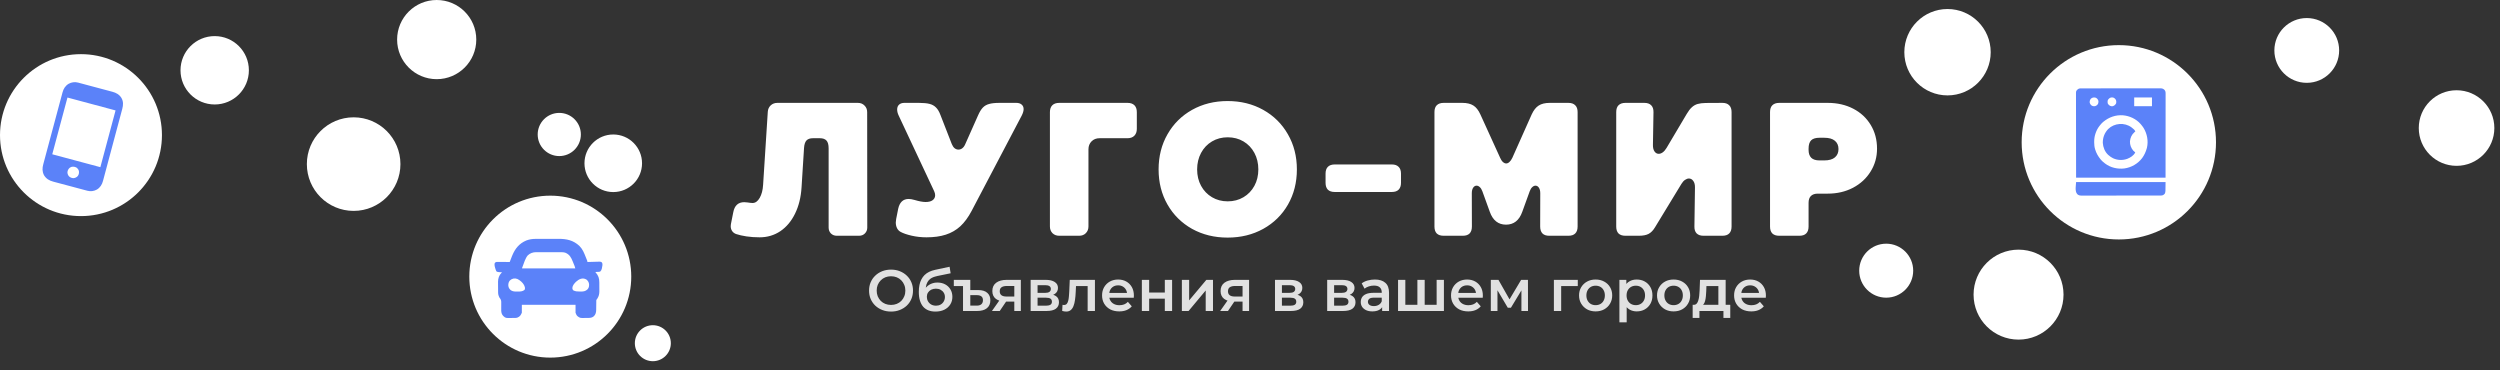 <svg width="277" height="41" viewBox="0 0 277 41" fill="none" xmlns="http://www.w3.org/2000/svg">
<rect x="0" y="0" width="277" height="41" fill="#333333" stroke="none"/>
<circle cx="60.971" cy="30.651" r="8.972" fill="white"/>
<circle cx="215.785" cy="5.785" r="4.785" fill="white"/>
<circle cx="48.386" cy="4.386" r="4.386" fill="white"/>
<circle cx="67.949" cy="18.091" r="3.19" fill="white"/>
<circle cx="223.655" cy="32.645" r="4.984" fill="white"/>
<circle cx="23.788" cy="7.788" r="3.788" fill="white"/>
<circle cx="39.184" cy="18.183" r="5.184" fill="white"/>
<circle cx="208.991" cy="29.991" r="2.991" fill="white"/>
<circle cx="61.968" cy="14.901" r="2.392" fill="white"/>
<circle cx="72.335" cy="38.027" r="1.994" fill="white"/>
<circle cx="272.187" cy="14.187" r="4.187" fill="white"/>
<circle cx="255.589" cy="5.589" r="3.589" fill="white"/>
<path d="M84.166 26.295C83.651 26.295 83.166 26.261 82.712 26.194C82.264 26.126 81.878 26.038 81.553 25.929C81.37 25.861 81.224 25.75 81.116 25.594C81.014 25.438 80.963 25.261 80.963 25.065C80.963 24.97 80.97 24.895 80.983 24.841L81.248 23.509C81.39 22.77 81.797 22.401 82.468 22.401C82.583 22.401 82.702 22.411 82.824 22.431C83.068 22.472 83.254 22.492 83.383 22.492C83.695 22.492 83.959 22.303 84.176 21.923C84.393 21.544 84.518 21.062 84.552 20.479L85.071 12.386C85.091 12.094 85.2 11.857 85.396 11.674C85.593 11.491 85.837 11.399 86.128 11.399H95.055C95.354 11.399 95.598 11.498 95.788 11.694C95.984 11.884 96.082 12.128 96.082 12.426L96.093 25.217C96.093 25.475 96.004 25.692 95.828 25.868C95.659 26.038 95.445 26.122 95.188 26.122H92.717C92.459 26.122 92.242 26.038 92.066 25.868C91.897 25.692 91.812 25.475 91.812 25.217V16.443C91.812 16.036 91.734 15.748 91.578 15.578C91.422 15.402 91.175 15.314 90.836 15.314H90.084C89.758 15.314 89.517 15.395 89.362 15.558C89.206 15.721 89.114 15.999 89.087 16.392L88.812 20.754C88.745 21.859 88.504 22.831 88.091 23.672C87.684 24.506 87.142 25.153 86.464 25.614C85.786 26.068 85.02 26.295 84.166 26.295ZM103.31 22.198C103.513 22.062 103.615 21.872 103.615 21.628C103.615 21.493 103.578 21.343 103.503 21.181L99.578 12.813C99.463 12.575 99.405 12.348 99.405 12.132C99.405 11.901 99.477 11.721 99.619 11.593C99.761 11.464 99.954 11.399 100.198 11.399H101.825C102.313 11.399 102.703 11.437 102.995 11.511C103.286 11.586 103.523 11.718 103.706 11.908C103.896 12.091 104.059 12.362 104.194 12.721L105.455 15.955C105.537 16.158 105.642 16.314 105.77 16.422C105.899 16.524 106.042 16.575 106.197 16.575C106.347 16.575 106.486 16.527 106.614 16.433C106.75 16.331 106.858 16.185 106.94 15.995L108.383 12.752C108.546 12.386 108.719 12.108 108.902 11.918C109.085 11.728 109.316 11.596 109.593 11.521C109.871 11.44 110.251 11.399 110.732 11.399H112.613C112.857 11.399 113.05 11.46 113.193 11.582C113.342 11.704 113.417 11.874 113.417 12.091C113.417 12.294 113.345 12.535 113.203 12.813L107.651 23.377C107.279 24.082 106.862 24.648 106.401 25.075C105.94 25.495 105.404 25.804 104.794 26C104.191 26.197 103.479 26.295 102.659 26.295C102.083 26.295 101.53 26.234 101.002 26.112C100.48 25.99 100.076 25.851 99.792 25.695C99.622 25.607 99.49 25.472 99.395 25.289C99.3 25.099 99.253 24.885 99.253 24.648C99.253 24.573 99.266 24.448 99.294 24.272L99.517 23.143C99.592 22.791 99.724 22.52 99.914 22.33C100.11 22.14 100.365 22.045 100.676 22.045C100.859 22.045 101.08 22.082 101.337 22.157C101.839 22.306 102.242 22.381 102.547 22.381C102.866 22.381 103.11 22.326 103.279 22.218L103.31 22.198ZM117.358 26.122C117.06 26.122 116.812 26.027 116.616 25.838C116.426 25.641 116.331 25.394 116.331 25.095V12.426C116.331 12.094 116.419 11.84 116.595 11.664C116.771 11.488 117.026 11.399 117.358 11.399H124.933C125.265 11.399 125.519 11.488 125.695 11.664C125.872 11.84 125.96 12.094 125.96 12.426V14.287C125.96 14.599 125.868 14.85 125.685 15.04C125.502 15.223 125.251 15.314 124.933 15.314H121.832C121.472 15.314 121.177 15.429 120.947 15.66C120.717 15.89 120.601 16.185 120.601 16.544V25.095C120.601 25.394 120.503 25.641 120.306 25.838C120.117 26.027 119.873 26.122 119.574 26.122H117.358ZM136.018 26.326C134.56 26.326 133.249 26.004 132.083 25.36C130.924 24.709 130.015 23.811 129.358 22.665C128.7 21.513 128.372 20.215 128.372 18.771C128.372 17.327 128.7 16.029 129.358 14.877C130.015 13.725 130.924 12.823 132.083 12.172C133.249 11.521 134.56 11.196 136.018 11.196C137.482 11.196 138.797 11.521 139.963 12.172C141.129 12.823 142.04 13.725 142.698 14.877C143.362 16.029 143.694 17.327 143.694 18.771C143.694 20.215 143.366 21.513 142.708 22.665C142.051 23.811 141.136 24.709 139.963 25.36C138.797 26.004 137.482 26.326 136.018 26.326ZM132.642 18.771C132.642 19.449 132.788 20.056 133.079 20.591C133.371 21.127 133.774 21.547 134.289 21.852C134.804 22.157 135.384 22.309 136.028 22.309C136.679 22.309 137.262 22.157 137.777 21.852C138.292 21.547 138.695 21.127 138.987 20.591C139.278 20.056 139.424 19.449 139.424 18.771C139.424 18.093 139.278 17.483 138.987 16.941C138.695 16.399 138.292 15.975 137.777 15.67C137.262 15.365 136.679 15.212 136.028 15.212C135.384 15.212 134.804 15.365 134.289 15.67C133.774 15.975 133.371 16.399 133.079 16.941C132.788 17.483 132.642 18.093 132.642 18.771ZM147.889 21.272C147.557 21.272 147.303 21.188 147.127 21.018C146.957 20.842 146.872 20.588 146.872 20.256V19.239C146.872 18.907 146.957 18.656 147.127 18.486C147.303 18.31 147.557 18.222 147.889 18.222H154.214C154.546 18.222 154.796 18.31 154.966 18.486C155.142 18.656 155.23 18.907 155.23 19.239V20.256C155.23 20.588 155.142 20.842 154.966 21.018C154.796 21.188 154.546 21.272 154.214 21.272H147.889ZM163.086 25.095C163.086 25.434 163.001 25.692 162.832 25.868C162.662 26.038 162.412 26.122 162.079 26.122H159.954C159.622 26.122 159.368 26.038 159.192 25.868C159.022 25.692 158.938 25.438 158.938 25.105V12.416C158.938 12.084 159.022 11.833 159.192 11.664C159.368 11.488 159.622 11.399 159.954 11.399H162.029C162.53 11.399 162.933 11.494 163.239 11.684C163.55 11.874 163.815 12.21 164.032 12.691L166.218 17.49C166.306 17.693 166.407 17.849 166.523 17.958C166.645 18.059 166.767 18.11 166.889 18.11C167.011 18.11 167.129 18.056 167.245 17.948C167.367 17.839 167.475 17.683 167.57 17.48L169.705 12.691C169.922 12.216 170.183 11.884 170.488 11.694C170.793 11.498 171.2 11.399 171.708 11.399H173.782C174.115 11.399 174.365 11.488 174.535 11.664C174.711 11.833 174.799 12.084 174.799 12.416V25.105C174.799 25.438 174.711 25.692 174.535 25.868C174.365 26.038 174.115 26.122 173.782 26.122H171.657C171.325 26.122 171.074 26.038 170.905 25.868C170.736 25.692 170.651 25.434 170.651 25.095L170.661 21.415C170.661 21.15 170.61 20.944 170.508 20.794C170.407 20.645 170.281 20.571 170.132 20.571C170.01 20.571 169.892 20.625 169.776 20.733C169.661 20.835 169.566 20.988 169.492 21.191L168.668 23.468C168.329 24.418 167.729 24.892 166.868 24.892C166.008 24.892 165.408 24.418 165.069 23.468L164.245 21.191C164.171 20.988 164.076 20.835 163.96 20.733C163.845 20.625 163.727 20.571 163.605 20.571C163.455 20.571 163.33 20.645 163.228 20.794C163.127 20.944 163.076 21.15 163.076 21.415L163.086 25.095ZM183.145 16.046C183.138 16.358 183.196 16.602 183.318 16.778C183.44 16.954 183.595 17.043 183.785 17.043C183.934 17.043 184.084 16.988 184.233 16.88C184.389 16.765 184.531 16.599 184.66 16.382L186.886 12.63C187.076 12.304 187.266 12.057 187.456 11.887C187.646 11.711 187.859 11.589 188.096 11.521C188.334 11.454 188.632 11.416 188.991 11.41L190.842 11.399C191.174 11.399 191.425 11.488 191.594 11.664C191.77 11.833 191.858 12.084 191.858 12.416V25.105C191.858 25.438 191.77 25.692 191.594 25.868C191.425 26.038 191.174 26.122 190.842 26.122H188.747C188.415 26.122 188.161 26.034 187.985 25.858C187.815 25.682 187.734 25.427 187.741 25.095L187.802 20.784C187.808 20.473 187.747 20.228 187.618 20.052C187.49 19.869 187.327 19.778 187.13 19.778C186.995 19.778 186.853 19.828 186.703 19.93C186.561 20.025 186.429 20.171 186.307 20.367L183.368 25.197C183.165 25.536 182.928 25.777 182.657 25.919C182.392 26.055 182.033 26.122 181.579 26.122H180.094C179.762 26.122 179.508 26.038 179.332 25.868C179.162 25.692 179.078 25.438 179.078 25.105V12.416C179.078 12.084 179.162 11.833 179.332 11.664C179.508 11.488 179.762 11.399 180.094 11.399H182.199C182.531 11.399 182.782 11.488 182.952 11.664C183.128 11.84 183.212 12.094 183.206 12.426L183.145 16.046ZM200.39 25.105C200.39 25.438 200.302 25.692 200.126 25.868C199.956 26.038 199.705 26.122 199.373 26.122H197.136C196.804 26.122 196.55 26.038 196.374 25.868C196.204 25.692 196.12 25.438 196.12 25.105V12.416C196.12 12.084 196.204 11.833 196.374 11.664C196.55 11.488 196.804 11.399 197.136 11.399H202.515C203.566 11.399 204.505 11.613 205.332 12.04C206.159 12.467 206.806 13.067 207.274 13.84C207.741 14.606 207.975 15.483 207.975 16.473C207.975 17.402 207.738 18.246 207.263 19.005C206.796 19.764 206.145 20.364 205.311 20.805C204.484 21.238 203.552 21.455 202.515 21.455H201.407C201.075 21.455 200.821 21.544 200.644 21.72C200.475 21.889 200.39 22.14 200.39 22.472V25.105ZM200.39 16.605C200.39 16.992 200.488 17.283 200.685 17.48C200.882 17.676 201.19 17.775 201.61 17.775H202.119C202.647 17.775 203.044 17.663 203.308 17.439C203.573 17.215 203.705 16.907 203.705 16.514C203.705 16.127 203.573 15.822 203.308 15.599C203.044 15.375 202.647 15.263 202.119 15.263H201.61C201.176 15.263 200.865 15.358 200.675 15.548C200.485 15.738 200.39 16.049 200.39 16.483V16.605Z" fill="white"/>
<path d="M98.732 34.522C98.379 34.522 98.054 34.464 97.757 34.348C97.46 34.232 97.201 34.07 96.982 33.864C96.762 33.653 96.592 33.407 96.471 33.127C96.351 32.843 96.291 32.533 96.291 32.197C96.291 31.862 96.351 31.554 96.471 31.274C96.592 30.99 96.762 30.744 96.982 30.538C97.201 30.327 97.46 30.163 97.757 30.047C98.054 29.931 98.376 29.873 98.725 29.873C99.078 29.873 99.401 29.931 99.694 30.047C99.991 30.163 100.249 30.327 100.469 30.538C100.688 30.744 100.859 30.99 100.979 31.274C101.1 31.554 101.16 31.862 101.16 32.197C101.16 32.533 101.1 32.843 100.979 33.127C100.859 33.412 100.688 33.657 100.469 33.864C100.249 34.07 99.991 34.232 99.694 34.348C99.401 34.464 99.08 34.522 98.732 34.522ZM98.725 33.786C98.953 33.786 99.164 33.747 99.358 33.67C99.552 33.592 99.72 33.483 99.862 33.34C100.004 33.194 100.114 33.026 100.191 32.837C100.273 32.643 100.314 32.43 100.314 32.197C100.314 31.965 100.273 31.754 100.191 31.565C100.114 31.371 100.004 31.203 99.862 31.061C99.72 30.915 99.552 30.803 99.358 30.725C99.164 30.648 98.953 30.609 98.725 30.609C98.497 30.609 98.286 30.648 98.092 30.725C97.903 30.803 97.735 30.915 97.589 31.061C97.447 31.203 97.335 31.371 97.253 31.565C97.175 31.754 97.137 31.965 97.137 32.197C97.137 32.426 97.175 32.637 97.253 32.83C97.335 33.024 97.447 33.194 97.589 33.34C97.731 33.483 97.899 33.592 98.092 33.67C98.286 33.747 98.497 33.786 98.725 33.786ZM103.644 34.522C103.36 34.522 103.106 34.479 102.882 34.393C102.659 34.307 102.465 34.176 102.301 33.999C102.142 33.818 102.019 33.59 101.933 33.315C101.847 33.039 101.804 32.712 101.804 32.333C101.804 32.058 101.828 31.806 101.875 31.578C101.922 31.349 101.993 31.145 102.088 30.964C102.183 30.779 102.301 30.615 102.443 30.473C102.59 30.331 102.76 30.213 102.953 30.118C103.147 30.023 103.367 29.95 103.612 29.898L105.214 29.556L105.33 30.279L103.877 30.577C103.795 30.594 103.696 30.62 103.58 30.654C103.468 30.684 103.352 30.732 103.231 30.796C103.115 30.856 103.005 30.945 102.902 31.061C102.803 31.173 102.721 31.319 102.656 31.5C102.596 31.677 102.566 31.898 102.566 32.165C102.566 32.247 102.568 32.309 102.572 32.352C102.581 32.391 102.587 32.434 102.592 32.482C102.6 32.525 102.605 32.589 102.605 32.675L102.301 32.359C102.387 32.139 102.506 31.952 102.656 31.797C102.811 31.638 102.99 31.517 103.192 31.436C103.399 31.349 103.623 31.306 103.864 31.306C104.187 31.306 104.473 31.373 104.723 31.506C104.973 31.64 105.168 31.827 105.311 32.068C105.453 32.309 105.524 32.583 105.524 32.889C105.524 33.207 105.446 33.489 105.291 33.734C105.136 33.98 104.917 34.174 104.632 34.316C104.353 34.453 104.023 34.522 103.644 34.522ZM103.709 33.87C103.903 33.87 104.073 33.829 104.219 33.747C104.37 33.661 104.486 33.545 104.568 33.399C104.654 33.252 104.697 33.089 104.697 32.908C104.697 32.727 104.654 32.57 104.568 32.436C104.486 32.299 104.37 32.189 104.219 32.107C104.073 32.025 103.898 31.984 103.696 31.984C103.502 31.984 103.328 32.023 103.173 32.101C103.022 32.178 102.904 32.286 102.818 32.423C102.736 32.557 102.695 32.712 102.695 32.889C102.695 33.069 102.738 33.235 102.824 33.386C102.91 33.536 103.029 33.655 103.179 33.741C103.334 33.827 103.511 33.87 103.709 33.87ZM108.388 32.139C108.827 32.139 109.16 32.24 109.388 32.443C109.617 32.641 109.731 32.919 109.731 33.276C109.731 33.655 109.602 33.948 109.343 34.154C109.089 34.357 108.728 34.458 108.258 34.458H106.702V31.694H105.682V31.009H107.509V32.139H108.388ZM108.22 33.864C108.448 33.864 108.62 33.812 108.736 33.709C108.852 33.605 108.911 33.455 108.911 33.257C108.911 32.886 108.68 32.701 108.22 32.701H107.509V33.864H108.22ZM112.385 34.458V33.282L112.502 33.418H111.468C110.995 33.418 110.622 33.319 110.351 33.121C110.084 32.919 109.951 32.628 109.951 32.249C109.951 31.845 110.093 31.537 110.377 31.326C110.665 31.115 111.049 31.009 111.527 31.009H113.109V34.458H112.385ZM109.906 34.458L110.836 33.14H111.662L110.771 34.458H109.906ZM112.385 33.024V31.474L112.502 31.687H111.552C111.303 31.687 111.109 31.735 110.971 31.829C110.838 31.92 110.771 32.068 110.771 32.275C110.771 32.663 111.023 32.856 111.527 32.856H112.502L112.385 33.024ZM114.195 34.458V31.009H115.88C116.298 31.009 116.625 31.087 116.862 31.242C117.103 31.397 117.223 31.616 117.223 31.9C117.223 32.18 117.111 32.4 116.888 32.559C116.664 32.714 116.367 32.792 115.996 32.792L116.093 32.591C116.511 32.591 116.821 32.669 117.023 32.824C117.23 32.975 117.333 33.196 117.333 33.489C117.333 33.795 117.219 34.034 116.991 34.206C116.763 34.374 116.416 34.458 115.951 34.458H114.195ZM114.963 33.87H115.887C116.106 33.87 116.272 33.836 116.384 33.767C116.496 33.694 116.552 33.584 116.552 33.437C116.552 33.282 116.5 33.168 116.397 33.095C116.293 33.022 116.132 32.985 115.912 32.985H114.963V33.87ZM114.963 32.449H115.809C116.016 32.449 116.171 32.413 116.274 32.34C116.382 32.262 116.435 32.154 116.435 32.017C116.435 31.875 116.382 31.769 116.274 31.7C116.171 31.631 116.016 31.597 115.809 31.597H114.963V32.449ZM117.689 34.451L117.728 33.773C117.758 33.778 117.786 33.782 117.812 33.786C117.838 33.79 117.861 33.793 117.883 33.793C118.016 33.793 118.12 33.752 118.193 33.67C118.266 33.588 118.32 33.478 118.354 33.34C118.393 33.199 118.419 33.041 118.432 32.869C118.449 32.693 118.462 32.516 118.471 32.34L118.529 31.009H121.319V34.458H120.511V31.474L120.699 31.694H119.058L119.233 31.468L119.187 32.378C119.175 32.684 119.149 32.968 119.11 33.231C119.075 33.489 119.02 33.715 118.942 33.909C118.869 34.103 118.766 34.253 118.632 34.361C118.503 34.468 118.337 34.522 118.135 34.522C118.07 34.522 117.999 34.516 117.922 34.503C117.848 34.49 117.771 34.473 117.689 34.451ZM124.014 34.503C123.631 34.503 123.295 34.428 123.006 34.277C122.722 34.122 122.5 33.911 122.341 33.644C122.186 33.377 122.109 33.074 122.109 32.733C122.109 32.389 122.184 32.086 122.335 31.823C122.49 31.556 122.701 31.347 122.968 31.197C123.239 31.046 123.547 30.971 123.891 30.971C124.227 30.971 124.526 31.044 124.789 31.19C125.051 31.336 125.258 31.543 125.409 31.81C125.559 32.077 125.635 32.391 125.635 32.753C125.635 32.787 125.633 32.826 125.628 32.869C125.628 32.912 125.626 32.953 125.622 32.992H122.748V32.456H125.196L124.879 32.624C124.883 32.426 124.842 32.251 124.756 32.101C124.67 31.95 124.552 31.831 124.401 31.745C124.255 31.659 124.085 31.616 123.891 31.616C123.693 31.616 123.519 31.659 123.368 31.745C123.222 31.831 123.105 31.952 123.019 32.107C122.937 32.258 122.896 32.436 122.896 32.643V32.772C122.896 32.979 122.944 33.162 123.039 33.321C123.133 33.48 123.267 33.603 123.439 33.689C123.611 33.775 123.809 33.818 124.033 33.818C124.227 33.818 124.401 33.788 124.556 33.728C124.711 33.668 124.849 33.573 124.969 33.444L125.402 33.941C125.247 34.122 125.051 34.262 124.815 34.361C124.582 34.456 124.315 34.503 124.014 34.503ZM126.518 34.458V31.009H127.325V32.411H129.062V31.009H129.869V34.458H129.062V33.095H127.325V34.458H126.518ZM130.951 34.458V31.009H131.758V33.282L133.663 31.009H134.4V34.458H133.592V32.185L131.694 34.458H130.951ZM137.675 34.458V33.282L137.791 33.418H136.758C136.284 33.418 135.912 33.319 135.641 33.121C135.374 32.919 135.24 32.628 135.24 32.249C135.24 31.845 135.382 31.537 135.666 31.326C135.955 31.115 136.338 31.009 136.816 31.009H138.398V34.458H137.675ZM135.195 34.458L136.125 33.14H136.951L136.06 34.458H135.195ZM137.675 33.024V31.474L137.791 31.687H136.842C136.592 31.687 136.398 31.735 136.26 31.829C136.127 31.92 136.06 32.068 136.06 32.275C136.06 32.663 136.312 32.856 136.816 32.856H137.791L137.675 33.024ZM141.269 34.458V31.009H142.954C143.372 31.009 143.699 31.087 143.936 31.242C144.177 31.397 144.297 31.616 144.297 31.9C144.297 32.18 144.185 32.4 143.962 32.559C143.738 32.714 143.441 32.792 143.07 32.792L143.167 32.591C143.585 32.591 143.895 32.669 144.097 32.824C144.304 32.975 144.407 33.196 144.407 33.489C144.407 33.795 144.293 34.034 144.065 34.206C143.837 34.374 143.49 34.458 143.025 34.458H141.269ZM142.037 33.87H142.961C143.18 33.87 143.346 33.836 143.458 33.767C143.57 33.694 143.626 33.584 143.626 33.437C143.626 33.282 143.574 33.168 143.471 33.095C143.367 33.022 143.206 32.985 142.986 32.985H142.037V33.87ZM142.037 32.449H142.883C143.09 32.449 143.245 32.413 143.348 32.34C143.456 32.262 143.51 32.154 143.51 32.017C143.51 31.875 143.456 31.769 143.348 31.7C143.245 31.631 143.09 31.597 142.883 31.597H142.037V32.449ZM147.052 34.458V31.009H148.737C149.155 31.009 149.482 31.087 149.719 31.242C149.96 31.397 150.081 31.616 150.081 31.9C150.081 32.18 149.969 32.4 149.745 32.559C149.521 32.714 149.224 32.792 148.854 32.792L148.95 32.591C149.368 32.591 149.678 32.669 149.88 32.824C150.087 32.975 150.19 33.196 150.19 33.489C150.19 33.795 150.076 34.034 149.848 34.206C149.62 34.374 149.273 34.458 148.808 34.458H147.052ZM147.82 33.87H148.744C148.963 33.87 149.129 33.836 149.241 33.767C149.353 33.694 149.409 33.584 149.409 33.437C149.409 33.282 149.357 33.168 149.254 33.095C149.151 33.022 148.989 32.985 148.77 32.985H147.82V33.87ZM147.82 32.449H148.666C148.873 32.449 149.028 32.413 149.131 32.34C149.239 32.262 149.293 32.154 149.293 32.017C149.293 31.875 149.239 31.769 149.131 31.7C149.028 31.631 148.873 31.597 148.666 31.597H147.82V32.449ZM153.142 34.458V33.76L153.097 33.612V32.391C153.097 32.154 153.026 31.971 152.884 31.842C152.742 31.709 152.527 31.642 152.238 31.642C152.045 31.642 151.853 31.672 151.664 31.733C151.479 31.793 151.321 31.877 151.192 31.984L150.876 31.397C151.061 31.255 151.28 31.149 151.534 31.08C151.793 31.007 152.06 30.971 152.335 30.971C152.835 30.971 153.22 31.091 153.491 31.332C153.767 31.569 153.905 31.937 153.905 32.436V34.458H153.142ZM152.058 34.503C151.799 34.503 151.573 34.46 151.379 34.374C151.186 34.283 151.035 34.161 150.927 34.006C150.824 33.846 150.772 33.668 150.772 33.47C150.772 33.276 150.818 33.102 150.908 32.947C151.003 32.792 151.156 32.669 151.367 32.578C151.578 32.488 151.857 32.443 152.206 32.443H153.207V32.979H152.264C151.989 32.979 151.804 33.024 151.709 33.114C151.614 33.201 151.567 33.308 151.567 33.437C151.567 33.584 151.625 33.7 151.741 33.786C151.857 33.872 152.019 33.915 152.225 33.915C152.424 33.915 152.6 33.87 152.755 33.78C152.914 33.689 153.028 33.556 153.097 33.379L153.233 33.864C153.155 34.066 153.015 34.223 152.813 34.335C152.615 34.447 152.363 34.503 152.058 34.503ZM157.222 33.773L157.047 33.967V31.009H157.855V33.967L157.661 33.773H159.366L159.179 33.967V31.009H159.986V34.458H154.903V31.009H155.711V33.967L155.523 33.773H157.222ZM162.679 34.503C162.296 34.503 161.96 34.428 161.672 34.277C161.388 34.122 161.166 33.911 161.007 33.644C160.852 33.377 160.774 33.074 160.774 32.733C160.774 32.389 160.85 32.086 161 31.823C161.155 31.556 161.366 31.347 161.633 31.197C161.904 31.046 162.212 30.971 162.557 30.971C162.892 30.971 163.192 31.044 163.454 31.19C163.717 31.336 163.924 31.543 164.074 31.81C164.225 32.077 164.3 32.391 164.3 32.753C164.3 32.787 164.298 32.826 164.294 32.869C164.294 32.912 164.292 32.953 164.287 32.992H161.414V32.456H163.861L163.545 32.624C163.549 32.426 163.508 32.251 163.422 32.101C163.336 31.95 163.217 31.831 163.067 31.745C162.92 31.659 162.75 31.616 162.557 31.616C162.359 31.616 162.184 31.659 162.033 31.745C161.887 31.831 161.771 31.952 161.685 32.107C161.603 32.258 161.562 32.436 161.562 32.643V32.772C161.562 32.979 161.609 33.162 161.704 33.321C161.799 33.48 161.932 33.603 162.105 33.689C162.277 33.775 162.475 33.818 162.699 33.818C162.892 33.818 163.067 33.788 163.222 33.728C163.377 33.668 163.515 33.573 163.635 33.444L164.068 33.941C163.913 34.122 163.717 34.262 163.48 34.361C163.248 34.456 162.981 34.503 162.679 34.503ZM165.183 34.458V31.009H166.029L167.418 33.457H167.082L168.541 31.009H169.297L169.303 34.458H168.574V31.875L168.703 31.959L167.411 34.096H167.062L165.764 31.9L165.919 31.862V34.458H165.183ZM172.171 34.458V31.009H174.819V31.694H172.791L172.978 31.513V34.458H172.171ZM176.792 34.503C176.439 34.503 176.124 34.428 175.849 34.277C175.573 34.122 175.356 33.911 175.197 33.644C175.037 33.377 174.958 33.074 174.958 32.733C174.958 32.389 175.037 32.086 175.197 31.823C175.356 31.556 175.573 31.347 175.849 31.197C176.124 31.046 176.439 30.971 176.792 30.971C177.149 30.971 177.465 31.046 177.741 31.197C178.021 31.347 178.238 31.554 178.393 31.817C178.553 32.079 178.632 32.385 178.632 32.733C178.632 33.074 178.553 33.377 178.393 33.644C178.238 33.911 178.021 34.122 177.741 34.277C177.465 34.428 177.149 34.503 176.792 34.503ZM176.792 33.812C176.99 33.812 177.166 33.769 177.321 33.683C177.476 33.597 177.597 33.472 177.683 33.308C177.773 33.145 177.819 32.953 177.819 32.733C177.819 32.51 177.773 32.318 177.683 32.159C177.597 31.995 177.476 31.87 177.321 31.784C177.166 31.698 176.992 31.655 176.798 31.655C176.6 31.655 176.424 31.698 176.269 31.784C176.118 31.87 175.997 31.995 175.907 32.159C175.817 32.318 175.771 32.51 175.771 32.733C175.771 32.953 175.817 33.145 175.907 33.308C175.997 33.472 176.118 33.597 176.269 33.683C176.424 33.769 176.598 33.812 176.792 33.812ZM181.341 34.503C181.061 34.503 180.805 34.438 180.573 34.309C180.345 34.18 180.162 33.986 180.024 33.728C179.89 33.465 179.824 33.134 179.824 32.733C179.824 32.329 179.888 31.997 180.017 31.739C180.151 31.481 180.332 31.289 180.56 31.164C180.788 31.035 181.048 30.971 181.341 30.971C181.681 30.971 181.981 31.044 182.239 31.19C182.502 31.336 182.708 31.541 182.859 31.804C183.014 32.066 183.091 32.376 183.091 32.733C183.091 33.091 183.014 33.403 182.859 33.67C182.708 33.932 182.502 34.137 182.239 34.283C181.981 34.43 181.681 34.503 181.341 34.503ZM179.43 35.711V31.009H180.198V31.823L180.172 32.74L180.237 33.657V35.711H179.43ZM181.251 33.812C181.445 33.812 181.617 33.769 181.767 33.683C181.922 33.597 182.045 33.472 182.136 33.308C182.226 33.145 182.271 32.953 182.271 32.733C182.271 32.51 182.226 32.318 182.136 32.159C182.045 31.995 181.922 31.87 181.767 31.784C181.617 31.698 181.445 31.655 181.251 31.655C181.057 31.655 180.883 31.698 180.728 31.784C180.573 31.87 180.45 31.995 180.36 32.159C180.269 32.318 180.224 32.51 180.224 32.733C180.224 32.953 180.269 33.145 180.36 33.308C180.45 33.472 180.573 33.597 180.728 33.683C180.883 33.769 181.057 33.812 181.251 33.812ZM185.432 34.503C185.079 34.503 184.764 34.428 184.489 34.277C184.213 34.122 183.996 33.911 183.837 33.644C183.677 33.377 183.598 33.074 183.598 32.733C183.598 32.389 183.677 32.086 183.837 31.823C183.996 31.556 184.213 31.347 184.489 31.197C184.764 31.046 185.079 30.971 185.432 30.971C185.789 30.971 186.105 31.046 186.381 31.197C186.661 31.347 186.878 31.554 187.033 31.817C187.193 32.079 187.272 32.385 187.272 32.733C187.272 33.074 187.193 33.377 187.033 33.644C186.878 33.911 186.661 34.122 186.381 34.277C186.105 34.428 185.789 34.503 185.432 34.503ZM185.432 33.812C185.63 33.812 185.806 33.769 185.961 33.683C186.116 33.597 186.237 33.472 186.323 33.308C186.413 33.145 186.459 32.953 186.459 32.733C186.459 32.51 186.413 32.318 186.323 32.159C186.237 31.995 186.116 31.87 185.961 31.784C185.806 31.698 185.632 31.655 185.438 31.655C185.24 31.655 185.064 31.698 184.909 31.784C184.758 31.87 184.637 31.995 184.547 32.159C184.457 32.318 184.411 32.51 184.411 32.733C184.411 32.953 184.457 33.145 184.547 33.308C184.637 33.472 184.758 33.597 184.909 33.683C185.064 33.769 185.238 33.812 185.432 33.812ZM190.395 34.083V31.694H189.072L189.052 32.249C189.044 32.447 189.031 32.639 189.013 32.824C188.996 33.005 188.968 33.173 188.929 33.328C188.891 33.478 188.835 33.603 188.762 33.702C188.688 33.801 188.592 33.866 188.471 33.896L187.67 33.773C187.799 33.773 187.903 33.732 187.98 33.651C188.062 33.564 188.124 33.448 188.167 33.302C188.215 33.151 188.249 32.981 188.271 32.792C188.292 32.598 188.307 32.398 188.316 32.191L188.361 31.009H191.203V34.083H190.395ZM187.547 35.226V33.773H191.713V35.226H190.957V34.458H188.297V35.226H187.547ZM194.042 34.503C193.659 34.503 193.323 34.428 193.034 34.277C192.75 34.122 192.529 33.911 192.369 33.644C192.214 33.377 192.137 33.074 192.137 32.733C192.137 32.389 192.212 32.086 192.363 31.823C192.518 31.556 192.729 31.347 192.996 31.197C193.267 31.046 193.575 30.971 193.919 30.971C194.255 30.971 194.554 31.044 194.817 31.19C195.079 31.336 195.286 31.543 195.437 31.81C195.587 32.077 195.663 32.391 195.663 32.753C195.663 32.787 195.661 32.826 195.656 32.869C195.656 32.912 195.654 32.953 195.65 32.992H192.776V32.456H195.224L194.907 32.624C194.912 32.426 194.871 32.251 194.785 32.101C194.698 31.95 194.58 31.831 194.429 31.745C194.283 31.659 194.113 31.616 193.919 31.616C193.721 31.616 193.547 31.659 193.396 31.745C193.25 31.831 193.133 31.952 193.047 32.107C192.966 32.258 192.925 32.436 192.925 32.643V32.772C192.925 32.979 192.972 33.162 193.067 33.321C193.161 33.48 193.295 33.603 193.467 33.689C193.639 33.775 193.837 33.818 194.061 33.818C194.255 33.818 194.429 33.788 194.584 33.728C194.739 33.668 194.877 33.573 194.998 33.444L195.43 33.941C195.275 34.122 195.079 34.262 194.843 34.361C194.61 34.456 194.343 34.503 194.042 34.503Z" fill="#E1E1E1"/>
<path d="M59.375 26.467C59.409 26.467 59.444 26.467 59.479 26.467C59.59 26.466 59.702 26.466 59.813 26.466C59.871 26.466 59.93 26.466 59.988 26.466C60.172 26.466 60.355 26.466 60.538 26.466C60.727 26.466 60.914 26.466 61.102 26.465C61.265 26.465 61.427 26.465 61.59 26.465C61.686 26.465 61.783 26.465 61.88 26.464C62.784 26.461 63.516 26.619 64.193 27.243C64.551 27.596 64.718 28.024 64.898 28.48C64.925 28.547 64.951 28.613 64.978 28.679C64.992 28.712 65.005 28.745 65.019 28.779C65.031 28.809 65.043 28.839 65.056 28.869C65.082 28.945 65.082 28.945 65.082 29.03C65.1 29.03 65.119 29.029 65.138 29.028C65.328 29.022 65.519 29.017 65.71 29.012C65.781 29.01 65.852 29.008 65.923 29.005C66.025 29.002 66.128 28.999 66.23 28.997C66.262 28.996 66.294 28.994 66.326 28.993C66.547 28.989 66.547 28.989 66.662 29.055C66.753 29.158 66.754 29.231 66.753 29.363C66.742 29.48 66.72 29.592 66.694 29.706C66.689 29.727 66.684 29.748 66.68 29.769C66.648 29.898 66.608 29.983 66.511 30.081C66.415 30.128 66.307 30.12 66.201 30.125C66.178 30.126 66.155 30.128 66.13 30.129C66.073 30.132 66.015 30.135 65.957 30.137C65.972 30.155 65.987 30.172 66.003 30.19C66.3 30.537 66.404 30.831 66.404 31.278C66.405 31.314 66.405 31.35 66.405 31.387C66.405 31.463 66.406 31.54 66.405 31.616C66.405 31.713 66.406 31.809 66.407 31.906C66.408 32 66.408 32.093 66.408 32.187C66.409 32.238 66.409 32.238 66.409 32.29C66.408 32.577 66.346 32.838 66.185 33.081C66.17 33.104 66.155 33.127 66.14 33.151C66.103 33.204 66.103 33.204 66.074 33.232C66.071 33.273 66.07 33.313 66.069 33.353C66.069 33.379 66.069 33.405 66.068 33.432C66.068 33.46 66.068 33.488 66.068 33.517C66.067 33.576 66.066 33.636 66.065 33.695C66.064 33.789 66.063 33.883 66.062 33.977C66.061 34.067 66.06 34.157 66.058 34.248C66.058 34.276 66.058 34.303 66.058 34.332C66.053 34.603 66.004 34.831 65.808 35.03C65.62 35.193 65.44 35.224 65.194 35.226C65.171 35.227 65.148 35.227 65.124 35.227C65.075 35.227 65.026 35.228 64.977 35.228C64.927 35.228 64.877 35.229 64.828 35.23C64.296 35.239 64.296 35.239 64.091 35.106C64.066 35.091 64.066 35.091 64.041 35.075C63.89 34.969 63.827 34.818 63.77 34.652C63.77 34.361 63.77 34.071 63.77 33.772C61.806 33.772 59.843 33.772 57.82 33.772C57.82 34.062 57.82 34.353 57.82 34.652C57.692 34.933 57.61 35.078 57.324 35.191C57.152 35.247 56.954 35.228 56.773 35.23C56.722 35.23 56.67 35.231 56.619 35.232C56.028 35.244 56.028 35.244 55.775 35.024C55.603 34.859 55.542 34.647 55.535 34.416C55.535 34.363 55.536 34.309 55.537 34.256C55.536 34.197 55.536 34.139 55.536 34.08C55.536 33.989 55.536 33.897 55.537 33.806C55.538 33.717 55.537 33.628 55.537 33.539C55.537 33.499 55.537 33.499 55.538 33.457C55.536 33.251 55.468 33.138 55.341 32.977C55.3 32.894 55.3 32.894 55.274 32.826C55.26 32.792 55.26 32.792 55.247 32.757C55.207 32.642 55.191 32.543 55.19 32.42C55.19 32.389 55.19 32.357 55.189 32.324C55.189 32.29 55.189 32.255 55.188 32.22C55.188 32.184 55.188 32.149 55.188 32.112C55.187 32.037 55.187 31.961 55.187 31.886C55.187 31.809 55.186 31.732 55.185 31.655C55.184 31.544 55.183 31.433 55.183 31.322C55.182 31.288 55.182 31.254 55.181 31.219C55.182 30.85 55.298 30.499 55.566 30.229C55.588 30.208 55.61 30.187 55.633 30.166C55.599 30.165 55.565 30.164 55.529 30.163C55.484 30.161 55.439 30.159 55.394 30.157C55.36 30.156 55.36 30.156 55.326 30.155C55.193 30.149 55.099 30.137 54.991 30.052C54.952 29.974 54.928 29.908 54.904 29.825C54.893 29.79 54.883 29.754 54.871 29.717C54.86 29.677 54.849 29.638 54.838 29.598C54.833 29.579 54.827 29.56 54.822 29.541C54.784 29.399 54.78 29.287 54.816 29.144C54.881 29.067 54.933 29.034 55.034 29.02C55.126 29.017 55.216 29.017 55.308 29.019C55.342 29.019 55.375 29.019 55.41 29.02C55.516 29.02 55.623 29.022 55.73 29.023C55.802 29.024 55.874 29.024 55.947 29.025C56.124 29.026 56.301 29.028 56.479 29.03C56.484 29.014 56.49 28.997 56.495 28.981C56.562 28.782 56.64 28.59 56.721 28.397C56.734 28.364 56.748 28.332 56.762 28.298C57.078 27.543 57.531 26.974 58.316 26.645C58.663 26.512 59.004 26.466 59.375 26.467ZM58.473 28.299C58.192 28.64 58.062 29.133 57.905 29.534C57.894 29.561 57.883 29.589 57.873 29.617C57.846 29.68 57.846 29.68 57.849 29.74C59.794 29.74 61.738 29.74 63.741 29.74C63.714 29.611 63.675 29.498 63.626 29.377C63.612 29.345 63.612 29.345 63.599 29.313C63.581 29.268 63.563 29.223 63.544 29.178C63.517 29.111 63.489 29.043 63.462 28.976C63.283 28.535 63.116 28.204 62.65 28.006C62.53 27.964 62.416 27.948 62.289 27.947C62.261 27.947 62.234 27.947 62.206 27.947C62.176 27.947 62.147 27.947 62.116 27.947C62.085 27.947 62.054 27.946 62.021 27.946C61.917 27.946 61.814 27.946 61.71 27.945C61.637 27.945 61.565 27.945 61.493 27.945C61.341 27.945 61.189 27.945 61.038 27.945C60.844 27.944 60.65 27.944 60.456 27.943C60.306 27.942 60.157 27.942 60.008 27.942C59.936 27.942 59.865 27.942 59.793 27.941C59.693 27.941 59.593 27.941 59.492 27.941C59.449 27.941 59.449 27.941 59.404 27.94C59.051 27.942 58.726 28.053 58.473 28.299ZM56.499 31.074C56.343 31.254 56.313 31.435 56.322 31.666C56.349 31.888 56.442 32.023 56.613 32.167C56.836 32.304 57.036 32.308 57.293 32.304C57.343 32.304 57.343 32.304 57.393 32.304C57.657 32.303 57.901 32.295 58.112 32.125C58.179 32.019 58.176 31.946 58.158 31.826C58.079 31.498 57.815 31.216 57.534 31.03C57.494 31.006 57.453 30.983 57.412 30.961C57.383 30.944 57.354 30.927 57.324 30.909C57.023 30.793 56.731 30.855 56.499 31.074ZM63.812 31.23C63.629 31.415 63.43 31.64 63.416 31.908C63.422 32.023 63.433 32.079 63.515 32.166C63.759 32.301 64 32.301 64.275 32.302C64.306 32.303 64.338 32.303 64.371 32.304C64.659 32.306 64.879 32.264 65.09 32.066C65.254 31.889 65.278 31.723 65.27 31.485C65.242 31.272 65.142 31.098 64.967 30.966C64.536 30.722 64.14 30.93 63.812 31.23Z" fill="#5B82F9"/>
<circle cx="234.766" cy="15.766" r="10.766" fill="white"/>
<path d="M230.533 9.794C230.549 9.794 230.565 9.794 230.581 9.793C230.633 9.793 230.686 9.793 230.738 9.793C230.776 9.793 230.814 9.793 230.852 9.793C230.957 9.793 231.061 9.793 231.166 9.793C231.278 9.793 231.391 9.792 231.504 9.792C231.75 9.792 231.997 9.791 232.243 9.791C232.397 9.791 232.551 9.791 232.705 9.791C233.13 9.79 233.556 9.79 233.982 9.79C234.023 9.79 234.023 9.79 234.065 9.79C234.12 9.79 234.175 9.79 234.23 9.79C234.258 9.79 234.285 9.79 234.313 9.79C234.355 9.79 234.355 9.79 234.397 9.79C234.842 9.79 235.287 9.789 235.732 9.788C236.189 9.787 236.646 9.787 237.103 9.787C237.359 9.787 237.616 9.787 237.872 9.786C238.091 9.785 238.309 9.785 238.528 9.786C238.639 9.786 238.751 9.786 238.862 9.785C238.964 9.785 239.066 9.785 239.168 9.785C239.205 9.785 239.242 9.785 239.279 9.785C239.497 9.783 239.654 9.793 239.816 9.949C239.929 10.072 239.949 10.197 239.949 10.359C239.949 10.375 239.949 10.391 239.949 10.408C239.949 10.462 239.949 10.516 239.949 10.571C239.949 10.61 239.949 10.649 239.949 10.688C239.949 10.796 239.949 10.904 239.949 11.012C239.949 11.13 239.949 11.248 239.949 11.366C239.949 11.595 239.949 11.825 239.948 12.054C239.948 12.319 239.948 12.584 239.948 12.849C239.948 13.55 239.947 14.25 239.946 14.95C239.945 16.514 239.944 18.078 239.943 19.689C236.672 19.689 233.401 19.689 230.031 19.689C230.029 18.127 230.027 16.564 230.025 14.954C230.024 14.46 230.024 13.966 230.023 13.458C230.022 12.856 230.022 12.856 230.022 12.574C230.022 12.377 230.022 12.18 230.021 11.983C230.021 11.756 230.02 11.529 230.021 11.301C230.021 11.185 230.021 11.069 230.02 10.952C230.02 10.847 230.02 10.742 230.02 10.637C230.02 10.599 230.02 10.561 230.02 10.523C230.016 10.097 230.016 10.097 230.165 9.942C230.283 9.834 230.372 9.794 230.533 9.794ZM231.652 10.958C231.562 11.083 231.53 11.197 231.536 11.351C231.569 11.505 231.644 11.613 231.771 11.705C231.887 11.766 232.016 11.785 232.144 11.757C232.289 11.707 232.395 11.63 232.468 11.492C232.516 11.367 232.525 11.24 232.482 11.113C232.419 10.972 232.331 10.875 232.185 10.819C231.98 10.77 231.804 10.806 231.652 10.958ZM233.588 11.024C233.503 11.14 233.516 11.283 233.528 11.421C233.568 11.553 233.672 11.646 233.783 11.722C233.9 11.776 234.011 11.79 234.136 11.753C234.291 11.692 234.379 11.602 234.463 11.46C234.499 11.305 234.496 11.162 234.416 11.023C234.331 10.906 234.227 10.825 234.084 10.796C233.854 10.774 233.733 10.853 233.588 11.024ZM236.469 10.796C236.469 11.117 236.469 11.438 236.469 11.768C237.119 11.768 237.769 11.768 238.438 11.768C238.438 11.447 238.438 11.126 238.438 10.796C237.788 10.796 237.139 10.796 236.469 10.796ZM233.065 13.482C233.046 13.498 233.027 13.513 233.007 13.529C232.869 13.646 232.758 13.779 232.648 13.922C232.632 13.942 232.617 13.962 232.6 13.983C232.416 14.225 232.287 14.48 232.189 14.768C232.18 14.796 232.18 14.796 232.17 14.825C232.074 15.121 232.033 15.412 232.036 15.723C232.036 15.739 232.036 15.755 232.036 15.772C232.038 16.036 232.059 16.286 232.139 16.539C232.144 16.557 232.15 16.575 232.156 16.594C232.282 16.991 232.476 17.331 232.741 17.651C232.764 17.679 232.764 17.679 232.788 17.709C232.904 17.846 233.038 17.957 233.181 18.068C233.201 18.084 233.22 18.099 233.241 18.116C233.843 18.578 234.629 18.754 235.375 18.665C236.156 18.557 236.873 18.142 237.352 17.513C237.589 17.187 237.75 16.833 237.859 16.447C237.867 16.419 237.875 16.391 237.883 16.362C238.053 15.632 237.904 14.831 237.521 14.194C237.435 14.057 237.337 13.931 237.234 13.806C237.208 13.775 237.208 13.775 237.182 13.744C236.693 13.177 235.956 12.836 235.215 12.774C234.422 12.718 233.675 12.982 233.065 13.482Z" fill="#5B82F9"/>
<path d="M230.031 20.175C233.302 20.175 236.573 20.175 239.943 20.175C239.943 21.264 239.943 21.264 239.851 21.472C239.718 21.603 239.631 21.663 239.441 21.663C239.426 21.664 239.41 21.664 239.394 21.664C239.341 21.664 239.289 21.664 239.236 21.664C239.198 21.664 239.16 21.664 239.122 21.664C239.018 21.665 238.913 21.665 238.809 21.665C238.696 21.665 238.583 21.665 238.471 21.665C238.224 21.666 237.978 21.666 237.731 21.666C237.578 21.666 237.424 21.666 237.27 21.666C236.844 21.667 236.418 21.667 235.993 21.667C235.965 21.667 235.938 21.667 235.91 21.667C235.855 21.667 235.799 21.667 235.744 21.667C235.717 21.667 235.689 21.667 235.661 21.667C235.62 21.667 235.62 21.667 235.578 21.667C235.133 21.667 234.688 21.668 234.243 21.669C233.786 21.67 233.329 21.67 232.872 21.67C232.615 21.67 232.359 21.671 232.102 21.671C231.884 21.672 231.665 21.672 231.447 21.672C231.336 21.671 231.224 21.671 231.113 21.672C231.011 21.672 230.908 21.672 230.806 21.672C230.769 21.672 230.733 21.672 230.696 21.672C230.477 21.674 230.321 21.664 230.158 21.508C229.857 21.18 230.031 20.454 230.031 20.175Z" fill="#5B82F9"/>
<path d="M236.166 14.111C236.487 14.369 236.487 14.369 236.585 14.524C236.585 14.54 236.585 14.555 236.585 14.571C236.55 14.605 236.55 14.605 236.501 14.644C236.196 14.908 236.036 15.258 236 15.66C235.987 16.039 236.119 16.411 236.37 16.695C236.437 16.766 236.508 16.827 236.585 16.887C236.429 17.229 236.045 17.462 235.707 17.596C235.186 17.786 234.634 17.764 234.13 17.535C233.938 17.445 233.78 17.328 233.621 17.188C233.604 17.173 233.588 17.159 233.571 17.145C233.216 16.816 233.018 16.305 232.991 15.83C232.984 15.237 233.182 14.726 233.59 14.291C234.274 13.63 235.398 13.541 236.166 14.111Z" fill="#5B82F9"/>
<circle cx="8.972" cy="14.972" r="8.972" fill="white"/>
<path d="M8.648 9.151C8.675 9.158 8.675 9.158 8.702 9.165C8.761 9.181 8.82 9.197 8.878 9.213C8.921 9.224 8.963 9.235 9.006 9.246C9.121 9.277 9.236 9.308 9.35 9.339C9.446 9.364 9.542 9.39 9.638 9.416C9.865 9.476 10.092 9.537 10.318 9.598C10.552 9.66 10.785 9.723 11.019 9.785C11.219 9.838 11.42 9.892 11.621 9.946C11.741 9.978 11.86 10.01 11.98 10.041C12.093 10.071 12.206 10.102 12.318 10.132C12.359 10.143 12.4 10.154 12.442 10.165C12.866 10.277 13.218 10.467 13.453 10.849C13.68 11.244 13.663 11.635 13.549 12.056C13.54 12.092 13.53 12.127 13.521 12.163C13.495 12.261 13.469 12.359 13.442 12.457C13.414 12.562 13.386 12.668 13.358 12.773C13.303 12.98 13.247 13.187 13.192 13.393C13.147 13.561 13.102 13.729 13.057 13.897C13.05 13.921 13.044 13.945 13.037 13.97C13.024 14.018 13.011 14.067 12.998 14.116C12.877 14.571 12.755 15.027 12.632 15.482C12.521 15.899 12.409 16.316 12.298 16.733C12.184 17.161 12.069 17.589 11.954 18.017C11.89 18.257 11.826 18.497 11.762 18.738C11.707 18.942 11.652 19.146 11.597 19.351C11.569 19.455 11.541 19.559 11.514 19.664C11.488 19.759 11.462 19.855 11.437 19.951C11.427 19.985 11.418 20.02 11.409 20.054C11.304 20.452 11.098 20.784 10.738 21.001C10.419 21.181 10.044 21.233 9.69 21.137C9.672 21.132 9.655 21.127 9.636 21.123C9.578 21.107 9.519 21.091 9.46 21.076C9.418 21.064 9.376 21.053 9.333 21.042C9.219 21.012 9.104 20.981 8.989 20.95C8.918 20.931 8.846 20.912 8.774 20.893C8.524 20.826 8.273 20.759 8.023 20.692C7.79 20.63 7.557 20.568 7.324 20.506C7.123 20.453 6.923 20.399 6.722 20.346C6.603 20.314 6.483 20.282 6.364 20.25C6.251 20.221 6.139 20.19 6.026 20.16C5.985 20.149 5.944 20.138 5.903 20.127C5.455 20.01 5.118 19.811 4.872 19.405C4.668 18.998 4.677 18.629 4.794 18.203C4.803 18.167 4.812 18.131 4.822 18.096C4.848 17.998 4.874 17.901 4.9 17.804C4.929 17.698 4.957 17.593 4.985 17.488C5.039 17.282 5.095 17.076 5.15 16.87C5.195 16.703 5.24 16.535 5.285 16.368C5.291 16.344 5.298 16.32 5.304 16.296C5.317 16.247 5.33 16.199 5.343 16.15C5.464 15.696 5.586 15.242 5.708 14.788C5.813 14.399 5.917 14.009 6.021 13.62C6.142 13.167 6.263 12.715 6.385 12.262C6.398 12.214 6.411 12.166 6.424 12.118C6.43 12.094 6.436 12.07 6.443 12.046C6.488 11.879 6.532 11.711 6.577 11.544C6.631 11.34 6.686 11.137 6.741 10.933C6.769 10.829 6.797 10.725 6.825 10.621C6.85 10.526 6.876 10.431 6.901 10.336C6.911 10.301 6.92 10.267 6.929 10.232C7.034 9.834 7.24 9.504 7.6 9.287C7.919 9.106 8.294 9.055 8.648 9.151ZM7.475 10.807C6.919 12.882 6.363 14.956 5.79 17.094C7.549 17.565 9.308 18.036 11.12 18.522C11.676 16.447 12.232 14.373 12.804 12.235C11.046 11.764 9.287 11.293 7.475 10.807ZM7.743 18.576C7.58 18.716 7.495 18.861 7.471 19.074C7.47 19.242 7.532 19.416 7.648 19.541C7.79 19.668 7.947 19.737 8.14 19.739C8.342 19.72 8.49 19.65 8.624 19.497C8.743 19.331 8.77 19.158 8.745 18.959C8.709 18.783 8.594 18.657 8.451 18.552C8.224 18.445 7.955 18.422 7.743 18.576Z" fill="#5B82F9"/>
</svg>
